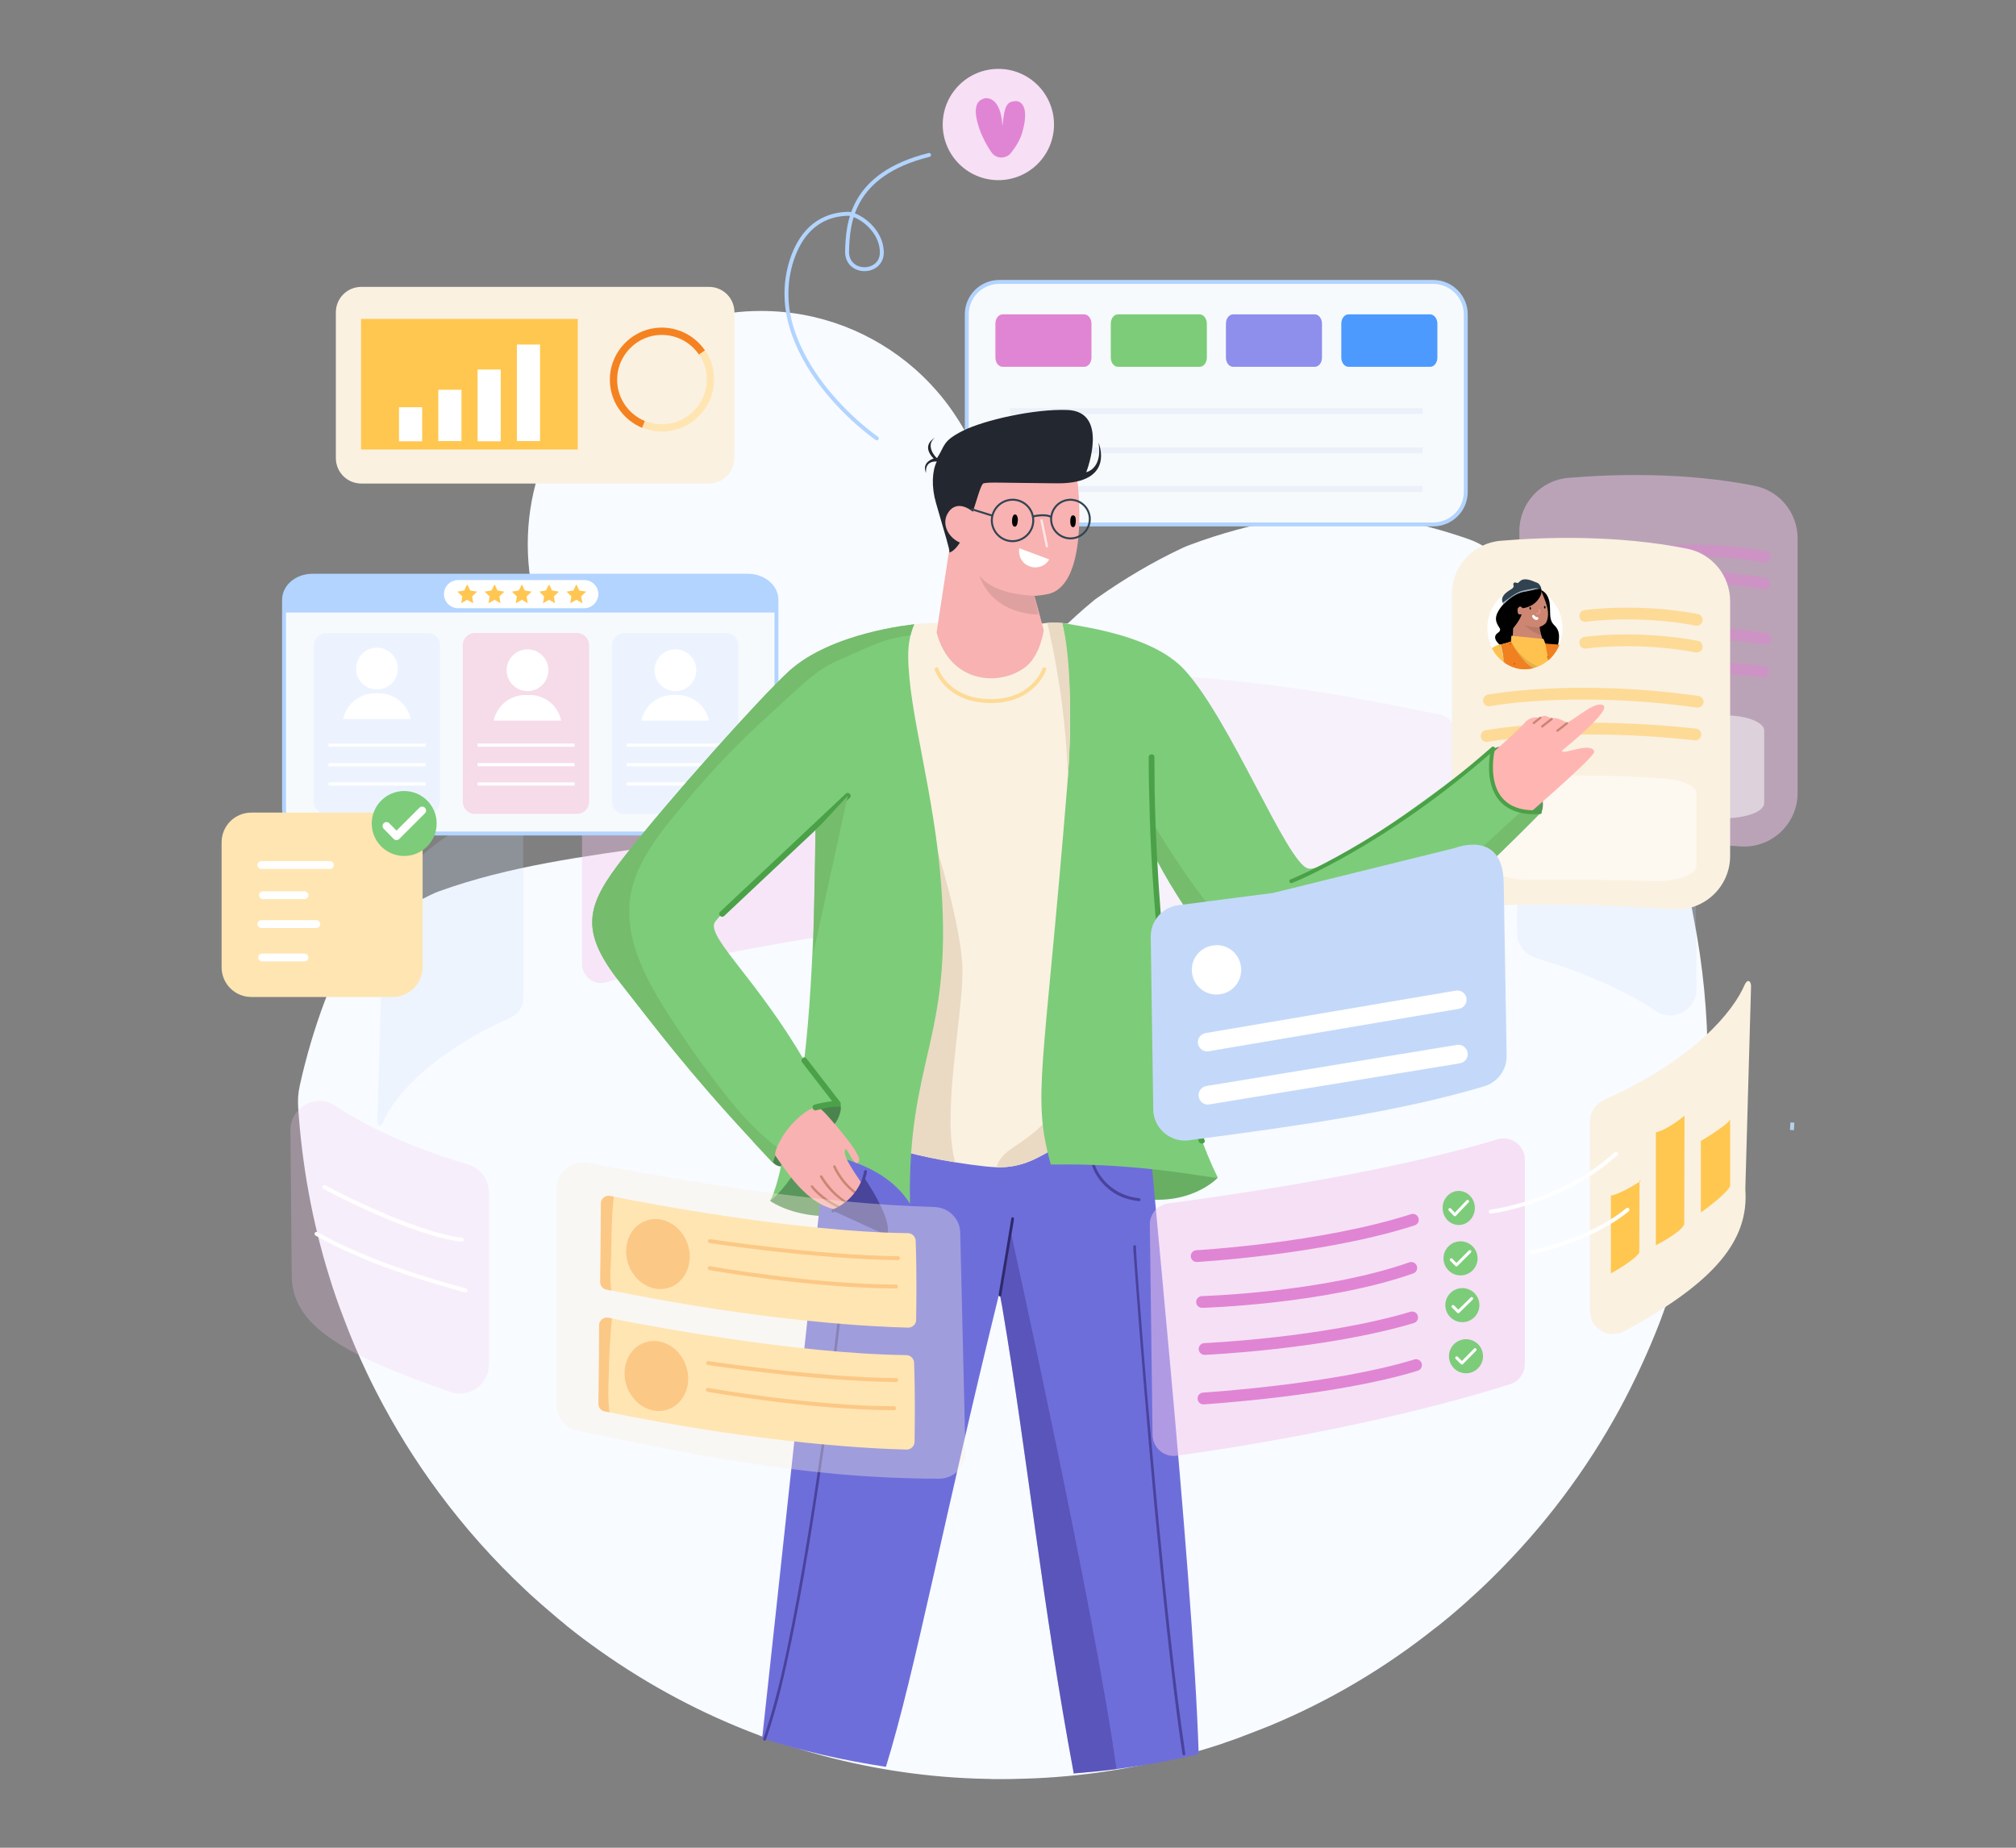 <svg width="600" height="550" viewBox="0 0 600 550" fill="none" xmlns="http://www.w3.org/2000/svg">
<rect x="0" y="0" width="600" height="550" fill="#808080" stroke="none"/>
<g clip-path="url(#clip0_437_2945)">
<path d="M295.914 161.98C295.914 163.332 295.846 164.752 295.778 166.104C295.576 169.348 295.17 172.525 294.562 175.635C293.818 179.488 292.737 183.138 291.385 186.72C291.317 186.923 291.249 187.058 291.182 187.261C290.033 190.1 288.748 192.872 287.329 195.508C284.017 201.524 279.758 207.067 274.824 211.798L274.756 211.866C273.945 212.677 273.066 213.421 272.187 214.232C271.985 214.435 271.782 214.57 271.579 214.773C270.836 215.381 270.16 215.989 269.416 216.53C269.281 216.598 269.146 216.733 269.078 216.8C264.144 220.653 258.668 223.83 252.788 226.264C252.45 226.399 252.179 226.534 251.841 226.669C251.233 226.872 250.692 227.143 250.084 227.345C249.611 227.548 249.07 227.683 248.597 227.886C248.191 228.021 247.853 228.156 247.447 228.224C247.312 228.292 247.11 228.359 246.974 228.359C241.837 229.982 236.429 230.928 230.819 231.266C230.143 231.333 229.467 231.333 228.859 231.333C228.588 231.333 228.318 231.333 227.98 231.333C227.507 231.333 227.034 231.333 226.56 231.333C226.223 231.333 225.952 231.333 225.614 231.333H225.547C225.344 231.333 225.141 231.333 224.871 231.333C219.328 231.198 213.988 230.455 208.85 229.103C207.837 228.832 206.823 228.562 205.876 228.224C205.133 227.954 204.322 227.751 203.578 227.481C203.308 227.413 203.037 227.278 202.767 227.21C202.699 227.21 202.632 227.143 202.632 227.143C197.021 225.115 191.749 222.343 186.949 218.963C185.868 218.22 184.854 217.476 183.84 216.665C183.502 216.395 183.232 216.192 182.894 215.922C182.488 215.584 182.015 215.246 181.609 214.908C181.271 214.637 181.001 214.367 180.663 214.097C180.325 213.759 179.987 213.488 179.582 213.15C176.472 210.311 173.633 207.134 171.065 203.754C168.766 200.713 166.671 197.468 164.913 194.021C164.575 193.412 164.305 192.804 163.967 192.196C163.088 190.371 162.277 188.545 161.601 186.653C161.128 185.368 160.655 184.152 160.249 182.8C158.154 176.243 157.072 169.213 157.072 161.98C157.072 147.853 161.263 134.672 168.564 123.721C181.001 104.93 202.294 92.56 226.493 92.56C244 92.56 259.953 99.049 272.187 109.729C273.066 110.473 273.877 111.284 274.756 112.095L274.824 112.163C278.406 115.677 281.651 119.53 284.422 123.789C287.126 127.845 289.357 132.171 291.114 136.767C291.182 136.97 291.249 137.105 291.317 137.308C292.669 140.891 293.75 144.541 294.494 148.394C295.44 152.72 295.914 157.249 295.914 161.98Z" fill="#F8FBFF"/>
<path opacity="0.5" d="M466.728 142.242C480.315 141.093 501.54 140.485 522.224 144.608C529.66 146.095 535 152.652 535 160.223V236.065C535 245.258 527.226 252.558 518.033 251.95C504.717 251.003 485.655 250.125 468.689 250.665C459.698 251.003 452.195 243.771 452.195 234.781V158.06C452.195 149.813 458.549 142.918 466.728 142.242Z" fill="#F4C6EF"/>
<path opacity="0.5" d="M474.298 212.339C484.369 212.001 500.187 211.865 515.531 213.015C521.074 213.42 525.062 215.313 525.062 217.476V239.039C525.062 241.675 519.249 243.703 512.422 243.568C502.485 243.297 488.358 243.027 475.717 243.23C469.025 243.297 463.482 241.27 463.482 238.701V216.868C463.482 214.502 468.147 212.541 474.298 212.339Z" fill="white"/>
<path opacity="0.5" d="M491.873 164.617C491.873 164.617 507.082 162.386 525.062 165.766" stroke="#E085D3" stroke-width="3.504" stroke-miterlimit="10" stroke-linecap="round"/>
<path opacity="0.5" d="M491.873 172.593C491.873 172.593 507.082 170.362 525.062 173.742" stroke="#E085D3" stroke-width="3.504" stroke-miterlimit="10" stroke-linecap="round"/>
<path opacity="0.5" d="M463.213 189.695C463.213 189.695 488.291 184.895 525.333 190.1" stroke="#E085D3" stroke-width="3.504" stroke-miterlimit="10" stroke-linecap="round"/>
<path opacity="0.5" d="M462.605 200.374C462.605 200.374 486.534 195.71 524.726 199.901" stroke="#E085D3" stroke-width="3.504" stroke-miterlimit="10" stroke-linecap="round"/>
<path d="M494.712 239.512C494.509 238.972 494.307 238.431 494.104 237.89C492.414 233.496 490.589 229.17 488.628 224.912C488.155 223.965 487.682 223.019 487.141 222.14C485.249 219.099 483.356 216.124 481.396 213.15C474.636 202.673 468.215 191.858 460.982 181.718C460.576 181.11 460.103 180.569 459.63 179.961C455.101 174.621 450.234 169.619 444.962 165.022C444.218 164.414 443.475 163.805 442.664 163.265C442.664 163.265 442.664 163.265 442.596 163.265C440.906 162.116 439.081 161.169 437.121 160.493C429.618 157.857 421.979 155.829 414.206 154.41C413.395 154.274 412.583 154.139 411.705 154.072C402.715 153.328 393.657 153.328 384.667 154.139C383.855 154.207 383.112 154.342 382.301 154.477C372.635 156.235 363.171 158.803 353.978 162.251C353.302 162.521 352.559 162.792 351.883 163.13C343.095 167.253 334.781 172.187 326.805 177.798C326.196 178.203 325.656 178.609 325.115 179.082C318.693 184.422 312.677 190.303 307.202 196.657C306.796 197.13 306.391 197.671 305.985 198.212C300.645 205.579 295.44 213.015 289.222 219.639C280.569 228.832 217.368 249.449 196.345 251.68C174.174 254.857 151.665 257.696 130.575 265.334C129.696 265.672 128.885 266.01 128.074 266.415C124.018 268.376 120.165 270.606 116.38 273.04C115.366 273.716 114.42 274.459 113.473 275.27C110.905 277.569 108.539 280.07 106.241 282.638C105.632 283.314 105.024 284.058 104.551 284.801C102.523 287.708 100.562 290.75 98.67 293.792C97.859 295.076 97.25 296.428 96.71 297.847C93.6 306.094 91.099 314.611 89.207 323.196C88.733 325.291 88.598 327.454 88.733 329.55C89.882 346.989 92.992 363.888 97.994 379.976C99.211 383.964 100.563 387.885 102.05 391.738C104.213 397.551 106.579 403.161 109.215 408.704C110.093 410.597 111.04 412.422 111.986 414.315C117.394 424.859 123.613 434.864 130.575 444.259C138.281 454.669 146.865 464.335 156.329 473.19C157.343 474.204 158.424 475.151 159.506 476.097C160.452 476.976 161.398 477.787 162.345 478.598C163.629 479.679 164.846 480.761 166.13 481.842C167.077 482.586 168.023 483.397 168.902 484.141C172.011 486.642 175.188 489.008 178.433 491.306C193.033 501.648 208.918 510.165 225.885 516.519C226.02 516.587 226.223 516.654 226.358 516.722C227.169 516.992 227.98 517.33 228.791 517.601C231.089 518.412 233.388 519.223 235.754 519.966H235.821C238.795 520.913 241.837 521.791 244.879 522.603C260.358 526.726 276.581 529.159 293.277 529.497C293.953 529.497 294.562 529.497 295.238 529.565H295.508C296.454 529.565 297.401 529.565 298.347 529.565C299.834 529.565 301.254 529.565 302.741 529.497C303.619 529.497 304.498 529.43 305.309 529.43C307.337 529.362 309.298 529.295 311.325 529.159C328.224 528.145 344.582 525.036 360.197 520.169C360.738 520.034 361.211 519.831 361.684 519.696C362.833 519.358 363.982 518.952 365.064 518.547C366.619 518.006 368.106 517.533 369.593 516.925C371.35 516.249 373.108 515.573 374.865 514.897C375.812 514.491 376.758 514.153 377.772 513.748C395.549 506.38 412.11 496.578 427.049 484.681C427.387 484.411 427.792 484.141 428.13 483.87C430.361 482.113 432.524 480.288 434.687 478.395C435.296 477.854 435.904 477.314 436.512 476.773C439.149 474.407 441.717 472.041 444.218 469.54C444.286 469.472 444.421 469.337 444.489 469.27C459.36 454.601 472.135 437.703 482.207 419.114C486.601 410.935 490.521 402.485 493.901 393.765C494.104 393.225 494.307 392.684 494.509 392.143C498.633 381.125 501.877 369.769 504.175 357.94C506.068 348.341 507.352 338.54 507.893 328.536C508.164 324.345 508.231 320.154 508.231 315.895C508.231 301.498 506.812 287.37 504.175 273.783C502.08 261.887 498.835 250.463 494.712 239.512Z" fill="#F8FBFF"/>
<g opacity="0.8">
<g opacity="0.5">
<path opacity="0.5" d="M155.721 297.239V246.205C155.721 241.473 150.651 238.499 146.528 240.729C121.517 254.181 112.933 265.537 113.879 278.853C113.879 279.056 113.879 279.191 113.879 279.394L112.324 333.606C112.324 335.228 113.338 335.566 114.014 334.011C116.988 326.981 127.33 313.935 151.935 302.917C154.233 301.903 155.721 299.673 155.721 297.239Z" fill="#C4D9F9"/>
</g>
<g opacity="0.5">
<path opacity="0.5" d="M451.52 277.636V231.401C451.52 225.993 456.86 222.208 461.929 224.033C489.305 233.564 503.906 241.135 504.582 254.451L504.92 294.332C504.988 300.619 497.958 304.404 492.753 300.889C484.912 295.617 473.15 289.939 457.062 285.139C453.818 284.125 451.52 281.084 451.52 277.636Z" fill="#C4D9F9"/>
</g>
<g opacity="0.5">
<path opacity="0.5" d="M433.74 277.772V219.572C433.74 216.192 431.374 213.285 428.062 212.61C402.916 207.472 368.781 200.713 330.792 200.78C326.804 200.78 323.627 204.092 323.762 208.081L325.181 266.956C325.249 270.742 328.291 273.783 332.076 273.851C364.049 274.73 399.942 279.867 425.358 284.666C429.752 285.545 433.74 282.233 433.74 277.772Z" fill="#F4C6EF"/>
</g>
<path opacity="0.5" d="M274.147 269.39L273.403 212.812C273.336 209.365 270.294 206.796 266.914 207.269C233.995 211.866 201.482 218.761 177.215 226.534C174.849 227.278 173.227 229.508 173.227 231.942V286.897C173.227 290.682 176.877 293.454 180.527 292.372C204.861 285.139 237.172 279.394 269.145 275.135C272.051 274.73 274.147 272.229 274.147 269.39Z" fill="#F4C6EF"/>
</g>
<path d="M446.65 160.966C460.237 159.817 481.462 159.209 502.146 163.332C509.582 164.819 514.922 171.376 514.922 178.947V254.789C514.922 263.982 507.148 271.282 497.955 270.674C484.639 269.727 465.577 268.849 448.61 269.389C439.62 269.727 432.117 262.495 432.117 253.504V176.783C432.117 168.537 438.471 161.642 446.65 160.966Z" fill="#FAF1E1"/>
<path opacity="0.5" d="M454.153 231.063C464.225 230.725 480.042 230.59 495.386 231.739C500.929 232.144 504.917 234.037 504.917 236.2V257.763C504.917 260.399 499.104 262.427 492.277 262.292C482.341 262.022 468.213 261.751 455.573 261.954C448.881 262.022 443.338 259.994 443.338 257.425V235.592C443.338 233.226 448.07 231.266 454.153 231.063Z" fill="white"/>
<path d="M465.034 187.058C465.034 188.748 464.696 190.438 464.088 191.925C464.088 191.993 464.02 192.06 464.02 192.128C463.277 193.885 462.128 195.44 460.708 196.657C459.829 197.4 458.815 198.009 457.734 198.414C457.328 198.549 456.923 198.684 456.517 198.82C455.638 199.022 454.76 199.158 453.881 199.158C452.867 199.158 451.921 199.022 450.974 198.752C449.825 198.414 448.744 197.873 447.797 197.197L447.73 197.13C447.662 197.062 447.595 196.995 447.459 196.927C446.04 195.845 444.891 194.494 444.08 192.871C443.201 191.114 442.66 189.153 442.66 186.99C442.66 182.664 444.756 178.879 447.933 176.716C448.744 176.175 449.555 175.77 450.501 175.432C451.312 175.161 452.191 174.958 453.07 174.891C453.34 174.891 453.611 174.823 453.881 174.823C454.692 174.823 455.436 174.891 456.179 175.094C456.382 175.161 456.652 175.229 456.855 175.296C456.99 175.296 457.058 175.364 457.193 175.364C457.734 175.567 458.342 175.77 458.816 176.108L458.883 176.175C459.491 176.513 460.032 176.919 460.573 177.324C463.277 179.623 465.034 183.137 465.034 187.058Z" fill="white"/>
<path d="M457.059 175.432C457.059 175.432 460.303 174.891 461.182 179.284C461.588 182.326 460.844 184.354 462.534 186.044C464.089 187.464 464.291 189.153 463.683 192.128L463.615 192.736L457.667 191.857L457.735 185.841L459.83 182.935L457.059 175.432Z" fill="black"/>
<path d="M450.502 182.799L450.637 177.595C450.637 177.595 453.476 171.984 458.478 175.229C459.492 178.135 461.79 182.056 460.168 185.301C459.154 186.72 456.856 187.126 455.504 186.382C453.814 185.638 450.502 184.219 450.502 184.219V182.799V182.799Z" fill="#CC8672"/>
<path d="M450.501 183.678L450.027 192.195C450.027 192.195 450.298 197.941 455.976 195.372C457.328 194.29 461.992 197.467 459.829 192.533C459.153 190.708 458.139 187.531 458.206 185.909C456.516 186.044 450.501 183.678 450.501 183.678Z" fill="#CC8672"/>
<path opacity="0.1" d="M458.275 186.652C458.275 186.652 456.45 186.99 453.746 186.044C456.315 188.41 458.275 188.951 458.748 189.086C458.613 186.855 458.275 186.652 458.275 186.652Z" fill="black"/>
<path d="M446.31 191.925C444.147 189.897 445.093 188.816 445.837 188.343C446.581 187.869 446.513 187.261 446.378 187.058C446.243 186.855 445.229 185.436 445.229 184.287C445.161 181.921 447.797 179.487 448.27 179.014C449.96 174.959 452.461 173.674 454.286 173.201C456.99 172.796 458.072 173.742 458.545 174.756C458.883 175.567 458.883 176.513 458.477 177.324C456.787 180.839 453.137 181.042 453.137 181.042C453.137 181.042 452.529 180.096 451.921 180.839C451.718 181.042 451.65 181.313 451.65 181.651C451.65 182.462 451.853 183.205 452.867 182.8C452.529 184.422 450.366 186.991 450.366 186.991L450.095 190.979L446.31 191.925Z" fill="black"/>
<path d="M459.696 180.366C460.034 180.366 460.101 181.11 459.763 181.11C459.493 181.177 459.425 180.434 459.696 180.366Z" fill="black"/>
<path d="M455.369 180.704C455.707 180.704 455.775 181.448 455.437 181.448C455.167 181.515 455.099 180.772 455.369 180.704Z" fill="black"/>
<path d="M458.003 181.447C458.003 181.447 459.017 182.664 457.26 182.664" stroke="#FFB1AD" stroke-width="0.152" stroke-miterlimit="10" stroke-linecap="round" stroke-linejoin="round"/>
<path d="M447.459 179.758C447.459 179.758 447.594 179.758 448.608 178.811C450.095 177.392 452.191 176.31 453.813 176.107C455.435 175.837 456.584 175.499 456.922 175.432C457.328 175.364 458.477 175.161 458.747 175.499C458.612 174.756 458.139 173.471 457.193 173.404C455.976 172.795 453.678 171.849 452.461 172.93C451.515 173.809 451.379 173.877 451.109 174.012C450.703 174.215 450.365 174.958 450.027 175.229C449.757 175.499 445.769 177.257 447.459 179.758Z" fill="#314351"/>
<path d="M455.775 175.296C454.829 175.499 453.815 175.634 452.868 175.905C450.773 176.581 449.083 178.135 447.258 179.352C447.325 179.487 447.393 179.622 447.461 179.758C447.461 179.758 447.596 179.758 448.61 178.811C450.097 177.392 452.192 176.31 453.815 176.107C455.437 175.837 456.586 175.499 456.924 175.431C457.127 175.364 457.532 175.364 457.938 175.296C457.397 174.958 456.383 175.161 455.775 175.296Z" fill="#A4B1BC"/>
<path d="M450.569 174.756C450.569 174.62 449.69 172.66 451.921 173.674C450.907 174.62 450.569 174.756 450.569 174.756Z" fill="#314351"/>
<path d="M457.802 184.219C457.328 184.963 456.517 184.287 456.179 183.881C456.044 183.746 455.977 183.543 455.977 183.34C456.044 183.07 456.315 182.867 456.585 183.137C456.72 183.273 457.126 183.746 457.396 183.678C457.734 183.678 458.004 183.881 457.802 184.219Z" fill="white"/>
<path d="M464.02 192.127C463.276 193.885 462.127 195.439 460.707 196.656C459.829 197.4 458.815 198.008 457.733 198.414C457.328 198.549 456.922 198.684 456.516 198.819C455.638 199.022 454.759 199.157 453.88 199.157C452.866 199.157 451.92 199.022 450.974 198.752C448.946 195.304 448.473 191.384 448.473 191.384L448.675 191.316L449.487 191.046L449.689 190.978V190.911L449.825 189.221L450.23 189.288L457.801 190.032L459.085 190.167H459.356L459.964 191.654L463.817 192.127H464.02Z" fill="#FFC24F"/>
<path opacity="0.1" d="M457.733 198.414C457.328 198.549 456.922 198.684 456.517 198.82C455.638 199.022 454.759 199.158 453.88 199.158C452.866 199.158 451.92 199.022 450.974 198.752C448.946 195.305 448.473 191.384 448.473 191.384L448.675 191.317L449.487 191.046C449.487 191.046 449.487 191.114 449.554 191.114C449.757 191.384 449.892 191.655 450.095 191.925C450.23 192.128 450.365 192.33 450.501 192.466C451.514 193.75 452.596 194.899 453.813 195.981C454.962 196.995 456.314 197.806 457.733 198.414Z" fill="black"/>
<path d="M456.452 198.887C455.573 199.09 454.694 199.225 453.816 199.225C452.802 199.225 451.855 199.09 450.909 198.82C449.76 198.482 448.678 197.941 447.732 197.265L447.664 197.197C447.529 196.454 447.394 195.71 447.326 195.102C447.326 195.034 447.326 195.034 447.326 194.967C447.056 193.547 446.786 192.466 446.65 192.06V191.992V191.925C446.65 191.925 446.65 191.925 446.65 191.857L449.76 190.979C449.76 190.979 449.76 191.046 449.827 191.114C449.895 191.249 450.03 191.519 450.165 191.79C450.301 191.992 450.436 192.263 450.571 192.533C451.112 193.48 451.99 194.764 453.004 195.981C453.883 197.197 455.1 198.279 456.452 198.887Z" fill="#F08020"/>
<path d="M464.089 191.925C464.089 191.992 464.022 192.06 464.022 192.128C463.278 193.885 462.129 195.44 460.71 196.657C460.642 195.643 460.439 194.156 460.034 192.195C459.966 191.992 459.966 191.79 459.898 191.587C461.656 191.722 462.94 191.79 463.751 191.857C463.887 191.925 464.022 191.925 464.089 191.925Z" fill="#F08020"/>
<path d="M450.705 197.4C450.434 197.4 450.434 197.805 450.705 197.805C450.975 197.805 450.975 197.4 450.705 197.4Z" fill="#C74E00"/>
<path d="M460.642 195.372C460.372 195.372 460.372 195.778 460.642 195.778C460.845 195.778 460.845 195.372 460.642 195.372Z" fill="#C74E00"/>
<path d="M449.488 191.519C449.218 191.519 449.218 191.925 449.488 191.925C449.691 191.925 449.691 191.519 449.488 191.519Z" fill="#C74E00"/>
<path d="M460.506 191.519C460.235 191.519 460.235 191.925 460.506 191.925C460.708 191.925 460.708 191.519 460.506 191.519Z" fill="#C74E00"/>
<path d="M447.729 197.265L447.662 197.197C447.594 197.13 447.527 197.062 447.391 196.995C445.972 195.913 444.823 194.561 444.012 192.939C444.89 192.331 445.702 191.993 446.107 191.857C446.175 191.857 446.242 191.79 446.31 191.79C446.445 191.722 446.513 191.722 446.513 191.722C446.513 191.722 446.513 191.722 446.513 191.79V191.857V191.925C446.783 193.006 446.986 193.953 447.189 194.832C447.189 194.899 447.189 194.899 447.189 194.967C447.459 195.913 447.594 196.589 447.729 197.265Z" fill="#FFC24F"/>
<path opacity="0.1" d="M447.73 197.265L447.662 197.197C447.595 197.13 447.527 197.062 447.392 196.995C447.257 195.17 446.851 193.412 446.107 191.857C446.175 191.857 446.243 191.79 446.31 191.79C446.445 191.722 446.513 191.722 446.513 191.722C446.513 191.722 446.513 191.722 446.513 191.79V191.857V191.925C446.783 193.006 446.986 193.953 447.189 194.832C447.189 194.899 447.189 194.899 447.189 194.967C447.459 195.913 447.594 196.589 447.73 197.265Z" fill="black"/>
<path opacity="0.5" d="M471.797 183.341C471.797 183.341 487.006 181.11 504.986 184.49" stroke="#FFC74F" stroke-width="3.504" stroke-miterlimit="10" stroke-linecap="round"/>
<path opacity="0.5" d="M471.797 191.317C471.797 191.317 487.006 189.086 504.986 192.466" stroke="#FFC74F" stroke-width="3.504" stroke-miterlimit="10" stroke-linecap="round"/>
<path opacity="0.5" d="M443.135 208.486C443.135 208.486 468.213 203.686 505.255 208.891" stroke="#FFC74F" stroke-width="3.504" stroke-miterlimit="10" stroke-linecap="round"/>
<path opacity="0.5" d="M442.461 219.098C442.461 219.098 466.39 214.434 504.581 218.625" stroke="#FFC74F" stroke-width="3.504" stroke-miterlimit="10" stroke-linecap="round"/>
<path d="M210.949 143.932H107.528C103.337 143.932 99.957 140.552 99.957 136.362V92.965C99.957 88.774 103.337 85.394 107.528 85.394H211.016C215.207 85.394 218.587 88.774 218.587 92.965V136.362C218.52 140.552 215.14 143.932 210.949 143.932Z" fill="#FAF1E1"/>
<path d="M171.945 94.925H107.459V133.793H171.945V94.925Z" fill="#FFC74F"/>
<path d="M160.729 102.563H153.834V131.292H160.729V102.563Z" fill="white"/>
<path d="M137.338 116.015H130.443V131.292H137.338V116.015Z" fill="white"/>
<path d="M125.645 121.22H118.75V131.359H125.645V121.22Z" fill="white"/>
<path d="M149.031 109.999H142.137V131.359H149.031V109.999Z" fill="white"/>
<path d="M191.55 126.357C186.007 124.059 182.154 118.449 182.627 111.96C183.1 105.2 188.44 99.522 195.2 98.711C200.878 98.035 206.015 100.671 208.922 104.93" stroke="#F58220" stroke-width="2.173" stroke-miterlimit="10"/>
<path d="M208.99 104.93C210.816 107.634 211.762 110.946 211.356 114.528C210.613 121.288 205.07 126.763 198.243 127.304C195.877 127.507 193.579 127.101 191.551 126.29" stroke="#FFE5B2" stroke-width="2.173" stroke-miterlimit="10"/>
<path d="M533.446 334.146L533.311 336.377" stroke="#B5D1ED" stroke-width="1.168" stroke-miterlimit="10"/>
<path d="M287.732 146.433C287.732 151.773 292.126 156.099 297.466 156.099H426.506C431.914 156.099 436.24 151.773 436.24 146.433V93.573C436.24 88.233 431.846 83.907 426.506 83.907H297.466C292.059 83.907 287.732 88.233 287.732 93.573V146.433Z" fill="#F7FAFC" stroke="#B2D4FF" stroke-width="1.168" stroke-miterlimit="10"/>
<path d="M324.843 106.416C324.843 107.971 323.897 109.188 322.68 109.188H298.413C297.196 109.188 296.25 107.971 296.25 106.416V96.345C296.25 94.79 297.196 93.573 298.413 93.573H322.68C323.897 93.573 324.843 94.858 324.843 96.345V106.416Z" fill="#E085D3"/>
<path d="M359.183 106.416C359.183 107.971 358.236 109.188 357.02 109.188H332.753C331.536 109.188 330.59 107.971 330.59 106.416V96.345C330.59 94.79 331.536 93.573 332.753 93.573H357.02C358.236 93.573 359.183 94.858 359.183 96.345V106.416Z" fill="#7DCC7A"/>
<path d="M393.452 106.416C393.452 107.971 392.506 109.188 391.289 109.188H367.022C365.806 109.188 364.859 107.971 364.859 106.416V96.345C364.859 94.79 365.806 93.573 367.022 93.573H391.289C392.506 93.573 393.452 94.858 393.452 96.345V106.416Z" fill="#8E8EED"/>
<path d="M427.792 106.416C427.792 107.971 426.846 109.188 425.629 109.188H401.362C400.146 109.188 399.199 107.971 399.199 106.416V96.345C399.199 94.79 400.146 93.573 401.362 93.573H425.629C426.846 93.573 427.792 94.858 427.792 96.345V106.416Z" fill="#4D9AFF"/>
<path d="M423.397 121.49H300.576V123.248H423.397V121.49Z" fill="#ECF0F9"/>
<path d="M423.397 133.184H300.576V134.942H423.397V133.184Z" fill="#ECF0F9"/>
<path d="M423.397 144.676H300.576V146.433H423.397V144.676Z" fill="#ECF0F9"/>
<path d="M231.086 178.541V240.932C231.086 244.853 227.301 248.097 222.569 248.097H92.989C88.324 248.097 84.539 244.92 84.539 240.932V178.541C84.539 174.553 88.324 171.376 92.989 171.376H222.569C227.301 171.376 231.086 174.621 231.086 178.541Z" fill="#F7FAFC" stroke="#B2D4FF" stroke-width="1.168" stroke-miterlimit="10"/>
<path d="M130.91 238.634C130.91 240.662 129.288 242.284 127.26 242.284H97.045C95.017 242.284 93.394 240.662 93.394 238.634V192.06C93.394 190.032 95.017 188.41 97.045 188.41H127.327C129.355 188.41 130.978 190.032 130.978 192.06V238.634H130.91Z" fill="#ECF3FF"/>
<path d="M126.652 221.329H97.789V222.275H126.652V221.329Z" fill="white"/>
<path d="M126.652 227.142H97.789V228.089H126.652V227.142Z" fill="white"/>
<path d="M126.652 232.888H97.789V233.834H126.652V232.888Z" fill="white"/>
<path d="M175.319 238.634C175.319 240.662 173.697 242.284 171.669 242.284H141.386C139.359 242.284 137.736 240.662 137.736 238.634V192.06C137.736 190.032 139.359 188.41 141.386 188.41H171.669C173.697 188.41 175.319 190.032 175.319 192.06V238.634Z" fill="#F6DBE9"/>
<path d="M170.992 221.329H142.129V222.275H170.992V221.329Z" fill="white"/>
<path d="M170.992 227.142H142.129V228.089H170.992V227.142Z" fill="white"/>
<path d="M170.992 232.888H142.129V233.834H170.992V232.888Z" fill="white"/>
<path d="M219.73 238.634C219.73 240.662 218.107 242.284 216.079 242.284H185.797C183.769 242.284 182.146 240.662 182.146 238.634V192.06C182.146 190.032 183.769 188.41 185.797 188.41H216.079C218.107 188.41 219.73 190.032 219.73 192.06V238.634V238.634Z" fill="#ECF3FF"/>
<path d="M215.404 221.329H186.541V222.275H215.404V221.329Z" fill="white"/>
<path d="M215.404 227.142H186.541V228.089H215.404V227.142Z" fill="white"/>
<path d="M215.404 232.888H186.541V233.834H215.404V232.888Z" fill="white"/>
<path d="M231.087 178.541V182.327H84.473V178.541C84.473 174.553 88.258 171.376 92.922 171.376H222.503C227.302 171.376 231.087 174.621 231.087 178.541Z" fill="#B2D4FF"/>
<path d="M173.901 181.042H136.318C134.02 181.042 132.127 179.15 132.127 176.851C132.127 174.553 134.02 172.66 136.318 172.66H173.901C176.199 172.66 178.092 174.553 178.092 176.851C178.024 179.15 176.199 181.042 173.901 181.042Z" fill="white"/>
<path d="M157.002 205.715C160.437 205.715 163.221 202.93 163.221 199.496C163.221 196.061 160.437 193.277 157.002 193.277C153.567 193.277 150.783 196.061 150.783 199.496C150.783 202.93 153.567 205.715 157.002 205.715Z" fill="white"/>
<path d="M157.612 206.864H156.395C151.731 206.864 147.878 210.109 146.932 214.502H167.008C166.129 210.109 162.276 206.864 157.612 206.864Z" fill="white"/>
<path d="M201.012 205.715C204.446 205.715 207.231 202.93 207.231 199.496C207.231 196.061 204.446 193.277 201.012 193.277C197.577 193.277 194.793 196.061 194.793 199.496C194.793 202.93 197.577 205.715 201.012 205.715Z" fill="white"/>
<path d="M201.551 206.864H200.334C195.67 206.864 191.817 210.109 190.871 214.502H210.947C210.068 210.109 206.215 206.864 201.551 206.864Z" fill="white"/>
<path d="M147.203 173.945L148.081 175.77L150.109 176.108L148.622 177.527L148.96 179.555L147.203 178.541L145.378 179.555L145.716 177.527L144.229 176.108L146.256 175.77L147.203 173.945Z" fill="#FFC652"/>
<path d="M155.314 173.945L156.193 175.77L158.221 176.108L156.734 177.527L157.072 179.555L155.314 178.541L153.489 179.555L153.827 177.527L152.34 176.108L154.368 175.77L155.314 173.945Z" fill="#FFC652"/>
<path d="M163.426 173.945L164.305 175.77L166.333 176.108L164.846 177.527L165.184 179.555L163.426 178.541L161.601 179.555L161.939 177.527L160.52 176.108L162.48 175.77L163.426 173.945Z" fill="#FFC652"/>
<path d="M171.537 173.945L172.416 175.77L174.444 176.108L172.957 177.527L173.363 179.555L171.537 178.541L169.712 179.555L170.05 177.527L168.631 176.108L170.659 175.77L171.537 173.945Z" fill="#FFC652"/>
<path d="M139.024 173.945L139.97 175.77L141.998 176.108L140.511 177.527L140.849 179.555L139.024 178.541L137.266 179.555L137.604 177.527L136.117 176.108L138.145 175.77L139.024 173.945Z" fill="#FFC652"/>
<path d="M112.188 205.241C115.622 205.241 118.406 202.457 118.406 199.023C118.406 195.588 115.622 192.804 112.188 192.804C108.753 192.804 105.969 195.588 105.969 199.023C105.969 202.457 108.753 205.241 112.188 205.241Z" fill="white"/>
<path d="M112.797 206.391H111.581C106.916 206.391 103.064 209.635 102.117 214.029H122.193C121.314 209.635 117.394 206.391 112.797 206.391Z" fill="white"/>
<path d="M234.605 349.287L229.197 357.467C229.197 357.467 239.066 364.767 256.235 360.846C273.472 356.926 251.977 339.554 251.977 339.554" fill="#59965B"/>
<path d="M357.561 346.448L362.428 350.572C362.428 350.572 353.64 360.103 336.471 356.182C319.234 352.262 340.73 334.89 340.73 334.89" fill="#68AF64"/>
<path d="M319.572 528.078C319.64 528.417 319.64 528.417 319.572 528.078V528.078Z" fill="#49459B"/>
<path d="M226.832 517.465C238.729 521.183 251.031 524.022 263.672 525.915C272.459 497.457 280.706 452.776 297.469 384.708C297.469 384.775 297.537 385.113 297.605 385.451C297.875 386.736 298.281 389.101 298.348 389.439C305.851 433.782 310.177 477.516 319.573 527.875C319.573 527.943 319.573 528.01 319.641 528.078C319.641 528.01 319.641 527.943 319.641 527.875C321.939 527.672 324.17 527.47 326.4 527.267C328.361 527.064 330.321 526.861 332.281 526.591C340.595 525.509 348.707 524.022 356.751 522.129C354.993 465.687 341.406 338.337 340.055 314.003C334.106 316.098 329.104 320.357 313.76 322.385C305.851 323.399 297.131 323.939 288.074 323.534C274.014 322.79 262.86 320.627 249.003 313.192C247.516 325.021 229.198 496.443 226.832 517.465Z" fill="#6E6EDB"/>
<path d="M337.283 371.053C337.283 372.202 337.418 373.352 337.486 374.501C337.689 377.204 337.892 379.976 338.094 382.68C338.77 391.873 339.514 400.998 340.257 410.191C341.271 422.358 342.353 434.526 343.434 446.693C344.651 459.536 345.868 472.311 347.287 485.087C348.504 496.308 349.788 507.461 351.411 518.682C351.613 519.831 351.749 521.048 351.951 522.197C352.019 522.738 352.898 522.535 352.763 521.994C351.14 511.111 349.788 500.161 348.572 489.21C347.152 476.502 345.868 463.794 344.651 451.086C343.502 438.784 342.42 426.482 341.339 414.112C340.528 404.513 339.784 394.915 339.041 385.248C338.703 380.652 338.297 375.988 338.094 371.391C338.094 371.256 338.094 371.188 338.094 371.053C338.162 370.513 337.283 370.513 337.283 371.053Z" fill="#49439C"/>
<path d="M252.042 367.741C252.042 368.957 251.839 370.174 251.704 371.391C251.434 374.298 251.096 377.204 250.758 380.111C249.676 389.709 248.595 399.24 247.378 408.839C245.823 421.276 244.066 433.714 242.173 446.152C240.213 458.792 238.117 471.432 235.616 484.005C233.589 494.347 231.358 504.689 228.113 514.761C227.843 515.707 227.505 516.654 227.167 517.6C226.964 518.141 227.843 518.344 227.978 517.803C231.29 508.272 233.521 498.335 235.549 488.466C238.117 476.029 240.28 463.456 242.241 450.883C244.201 438.378 245.959 425.805 247.581 413.233C248.865 403.161 250.149 393.021 251.231 382.882C251.772 377.948 252.448 373.081 252.718 368.146C252.718 368.011 252.718 367.944 252.718 367.808C252.921 367.2 252.042 367.2 252.042 367.741Z" fill="#49439C"/>
<path d="M319.572 528.078C319.64 528.417 319.64 528.417 319.572 528.078V528.078Z" fill="#3E318B"/>
<path opacity="0.4" d="M297.604 385.451C297.874 386.735 298.279 389.101 298.347 389.439C305.85 433.782 310.176 477.516 319.572 527.875C319.572 527.942 319.572 528.01 319.64 528.078C319.64 528.01 319.64 527.942 319.64 527.875C321.938 527.672 324.169 527.469 326.399 527.267C328.359 527.064 330.32 526.861 332.28 526.591C325.926 480.085 300.78 366.457 300.78 366.457C300.78 366.457 299.429 374.027 298.415 379.976C297.806 382.883 297.604 384.572 297.604 385.451Z" fill="#3E318B"/>
<path d="M258.331 337.459C258.534 338.27 259.615 339.148 261.508 340.095C265.766 342.123 273.945 344.286 284.355 345.976C287.127 346.449 290.101 346.854 293.21 347.192C294.427 347.327 295.644 347.395 296.725 347.463C312.272 347.733 314.3 335.566 338.634 334.89C339.31 334.89 339.986 334.89 340.73 334.89L319.234 185.909C319.234 185.909 314.3 184.693 309.298 185.774C304.161 186.923 283.95 187.802 280.773 185.436C280.57 185.436 271.985 185.233 268.267 186.653C265.699 187.599 271.174 221.329 272.729 248.57C273.472 261.752 273.54 273.513 271.918 279.326C270.363 284.869 268.403 292.237 266.442 299.875C262.049 316.909 257.723 335.295 258.331 337.459Z" fill="#FAF1E1"/>
<path d="M296.656 347.463C312.203 347.733 314.231 335.566 338.565 334.89C338.836 334.619 339.039 334.484 339.039 334.484L332.212 279.394L317.949 251.544C317.949 251.544 320.044 313.056 316.124 322.723C312.136 332.389 313.555 333.538 301.32 341.717C298.414 343.61 297.062 345.57 296.656 347.463Z" fill="#EADAC3"/>
<path d="M284.287 345.975C280.231 331.577 286.45 302.782 286.45 289.33C286.45 272.837 274.012 237.62 274.012 237.62L272.66 248.57L266.374 299.875L261.439 340.094C265.698 342.122 273.877 344.285 284.287 345.975Z" fill="#EADAC3"/>
<path d="M324.981 346.787C326.131 350.639 329.375 354.087 332.89 355.844C334.85 356.791 336.946 357.331 339.041 357.534C339.582 357.602 339.582 356.723 339.041 356.655C333.431 356.115 328.564 352.803 326.198 347.665C326.063 347.327 325.86 346.922 325.793 346.584C325.657 346.043 324.779 346.246 324.981 346.787Z" fill="#49439C"/>
<path d="M438.338 244.312C438.338 244.312 457.129 244.244 458.752 241.676C461.253 237.687 453.141 216.462 443.205 223.627" fill="#59965B"/>
<path d="M449.964 246.542C449.964 246.542 475.042 225.182 474.501 223.695C473.42 220.586 464.7 225.047 464.903 223.425C464.903 223.425 479.368 211.731 477.273 210.041C475.177 208.419 470.04 213.083 466.39 215.178C466.39 215.178 463.078 213.015 461.793 214.029C461.793 214.029 459.833 212.136 458.278 213.691C458.278 213.691 455.777 212.812 453.749 215.178C451.789 217.544 440.906 227.007 440.906 227.007C440.906 227.007 448.139 246.069 449.964 246.542Z" fill="#FFB6B2"/>
<path d="M463.752 217.747C464.563 217.071 465.442 216.463 466.253 215.787C466.389 215.719 466.524 215.584 466.591 215.516C466.727 215.381 466.727 215.111 466.591 215.043C466.456 214.908 466.253 214.908 466.118 215.043C465.307 215.719 464.428 216.327 463.617 217.003C463.482 217.071 463.347 217.206 463.279 217.274C463.144 217.409 463.144 217.679 463.279 217.747C463.414 217.882 463.617 217.814 463.752 217.747Z" fill="#CB8572"/>
<path d="M459.158 216.53C459.969 215.854 460.848 215.246 461.659 214.57C461.794 214.502 461.929 214.367 461.997 214.299C462.132 214.164 462.2 214.029 462.132 213.826C462.064 213.691 461.794 213.556 461.659 213.691C460.848 214.367 459.969 214.975 459.158 215.651C459.023 215.719 458.888 215.854 458.82 215.922C458.685 216.057 458.617 216.192 458.685 216.395C458.752 216.598 459.023 216.665 459.158 216.53Z" fill="#CB8572"/>
<path d="M456.723 215.448C457.264 214.975 457.872 214.569 458.413 214.096C458.48 214.029 458.548 213.961 458.683 213.893C458.818 213.758 458.818 213.488 458.683 213.42C458.548 213.285 458.345 213.285 458.21 213.42C457.669 213.893 457.061 214.299 456.52 214.772C456.453 214.84 456.385 214.907 456.25 214.975C456.115 215.11 456.115 215.381 456.25 215.448C456.385 215.583 456.52 215.583 456.723 215.448Z" fill="#CB8572"/>
<path d="M320.923 145.893C320.923 145.893 323.897 174.418 311.798 176.851C294.291 180.366 289.018 166.577 288.545 165.022C288.545 165.022 283.408 164.752 281.515 158.939C276.175 142.31 288.477 143.594 288.545 141.364C288.545 141.364 296.454 135.213 309.838 134.469C320.991 133.928 320.923 145.893 320.923 145.893Z" fill="#F7B2B1"/>
<path d="M307.88 177.324L310.651 187.599C310.651 187.599 309.637 194.899 305.446 198.346C297.876 204.43 282.802 203.686 278.746 188.275L282.667 162.656C282.667 162.656 284.492 157.857 294.428 167.185C304.365 176.513 307.88 177.324 307.88 177.324Z" fill="#F7B2B1"/>
<path opacity="0.1" d="M307.878 177.325C307.878 177.325 296.048 177.325 291.52 171.309C291.52 171.309 294.223 182.327 309.027 182.935" fill="black"/>
<path d="M309.632 154.95C310.105 157.248 310.578 159.479 311.051 161.777C311.119 162.115 311.186 162.453 311.254 162.723C311.322 163.197 311.998 162.994 311.93 162.521C311.457 160.222 310.984 157.992 310.51 155.694C310.443 155.356 310.375 155.018 310.308 154.747C310.24 154.342 309.564 154.544 309.632 154.95Z" fill="#FCE6E4"/>
<path d="M307.404 153.734C308.08 157.046 305.849 160.291 302.537 160.967C299.225 161.643 295.98 159.412 295.305 156.1C294.629 152.788 296.859 149.543 300.171 148.867C303.551 148.191 306.796 150.422 307.404 153.734Z" stroke="#314352" stroke-width="0.584" stroke-miterlimit="10"/>
<path d="M324.236 153.396C324.844 156.505 322.817 159.547 319.707 160.156C316.598 160.764 313.556 158.736 312.948 155.627C312.339 152.517 314.367 149.475 317.477 148.867C320.586 148.259 323.628 150.287 324.236 153.396Z" stroke="#314352" stroke-width="0.584" stroke-miterlimit="10"/>
<path d="M307.404 153.734C307.404 153.734 311.122 152.788 312.947 153.937" stroke="#314352" stroke-width="0.584" stroke-miterlimit="10"/>
<path d="M458.753 241.675C458.753 241.675 409.611 292.575 390.819 295.684C366.282 299.74 345.53 258.845 342.556 252.626C342.286 252.153 343.367 254.316 343.367 254.316C343.367 254.316 344.719 314.746 362.429 350.504C362.835 351.315 340.663 346.043 312.746 346.651C307.068 326.17 310.651 319.883 317.681 233.226C320.182 202.605 316.126 185.436 316.126 185.436C325.657 186.99 343.84 189.829 352.628 199.496C366.35 214.569 382.978 256.749 389.264 258.507C396.43 260.467 444.422 222.816 444.422 222.816C444.422 222.816 440.705 238.16 453.345 241.202C454.9 241.54 456.657 241.743 458.753 241.675Z" fill="#7DCC7A"/>
<path d="M458.751 241.675C458.751 241.675 409.609 292.575 390.817 295.684C366.28 299.74 345.799 259.047 342.757 252.829L342.689 244.176C342.689 244.176 370.809 293.656 388.992 290.547C404.877 287.843 442.19 250.733 453.276 241.135C454.898 241.54 456.656 241.743 458.751 241.675Z" fill="#75BC6D"/>
<path d="M341.879 225.385C341.879 228.021 341.879 230.657 341.946 233.293C342.082 240.053 342.284 246.88 342.622 253.64C343.096 262.833 343.772 272.026 344.65 281.151C345.664 291.02 346.949 300.889 348.774 310.69C350.464 319.613 352.559 328.536 355.736 336.985C356.074 337.931 356.48 338.878 356.818 339.824C357.223 340.838 358.913 340.432 358.507 339.351C355.128 331.172 352.897 322.452 351.139 313.8C349.179 304.134 347.76 294.332 346.678 284.531C345.664 275.27 344.921 265.942 344.448 256.614C344.042 249.516 343.772 242.351 343.636 235.254C343.569 232.009 343.636 228.765 343.569 225.52C343.569 225.452 343.569 225.452 343.569 225.385C343.636 224.236 341.879 224.236 341.879 225.385Z" fill="#4AA147"/>
<path d="M326.939 131.765C328.224 139.606 323.289 140.552 323.289 140.552C323.56 139.876 330.116 122.437 317.611 122.031C307.607 121.693 292.939 125.073 286.652 128.182C280.298 131.359 281.312 132.711 278.879 136.361C278.271 136.024 275.364 132.509 278.203 130.345C278.203 130.345 273.944 132.441 277.865 136.497C277.865 136.497 274.147 137.511 275.634 140.823C275.634 140.823 274.958 137.173 278.811 137.375C277.392 140.214 277.189 144.879 278.541 149.61C281.65 160.493 282.529 162.994 282.597 164.481C288.207 162.386 291.114 144.203 292.736 143.865C294.426 143.459 297.468 143.729 314.907 143.865C332.212 143.865 326.939 131.765 326.939 131.765Z" fill="#222730"/>
<path d="M290.169 152.855C290.169 152.855 285.64 148.326 282.53 152.111C279.489 155.897 282.666 161.169 287.262 161.98" fill="#F7B2B1"/>
<path d="M295.24 153.463L288.953 151.503" stroke="#314352" stroke-width="0.584" stroke-miterlimit="10"/>
<path d="M269.619 240.729C269.619 240.797 269.687 240.932 269.619 240.999C269.619 240.932 269.619 240.864 269.619 240.729Z" fill="#80C57A"/>
<path d="M229.67 345.57C229.67 345.57 231.968 349.287 236.024 345.57C240.012 341.852 249.881 330.564 248.124 328.333C246.366 326.102 235.686 330.969 235.686 330.969L227.777 339.148" fill="#4B834E"/>
<path d="M185.733 255.059C174.444 269.457 172.281 276.893 184.516 292.44C195.196 306.026 204.457 318.532 223.316 338.878C223.924 339.554 224.533 340.23 225.141 340.906C225.546 341.379 229.602 345.637 230.008 346.111C230.008 346.111 230.819 342.46 233.59 338.54C234.334 337.526 232.103 352.329 229.129 357.534C234.131 353.546 236.497 348.274 239.539 345.367C241.567 343.474 243.932 342.596 247.515 343.745C252.923 345.502 264.279 348.071 270.835 358.278C270.024 315.557 283.408 309.677 280.164 264.05C278.136 235.862 270.362 212.001 270.295 195.17C270.295 192.331 270.7 189.492 271.714 186.788C271.849 186.45 271.985 186.112 272.12 185.842C271.849 185.909 247.583 188.14 234.807 199.834C226.155 207.742 199.387 237.62 185.733 255.059ZM242.716 246.204C242.716 246.204 242.716 287.911 239.336 315.625C225.411 291.831 211.081 279.597 212.568 274.865C213.514 272.093 242.04 246.678 242.716 246.204Z" fill="#7DCC7A"/>
<path d="M231.63 341.784C225.411 337.12 220.139 331.307 215.34 325.156C209.999 318.329 204.93 311.231 200.198 303.931C192.087 291.561 183.57 276.622 188.977 261.481C191.546 254.248 196.345 248.097 201.144 242.216C206.349 235.795 211.825 229.576 217.638 223.627C223.451 217.611 229.737 212.069 235.889 206.391C238.66 203.822 241.499 201.253 244.676 199.158C247.921 196.995 251.571 195.71 255.086 194.088C258.803 192.398 262.454 190.776 266.442 189.897C267.929 189.559 269.484 189.289 270.971 189.086C271.173 188.343 271.376 187.531 271.647 186.788C271.782 186.45 271.917 186.112 272.052 185.842C271.782 185.909 247.515 188.14 234.739 199.834C226.155 207.742 199.387 237.62 185.733 255.059C174.444 269.457 172.281 276.893 184.516 292.44C195.196 306.026 204.457 318.532 223.316 338.878C223.924 339.554 224.533 340.23 225.141 340.906C225.546 341.379 229.602 345.637 230.008 346.111C230.008 346.043 230.413 344.218 231.63 341.784Z" fill="#75BC6D"/>
<path d="M215.541 272.634C219.732 268.646 223.991 264.725 228.182 260.737C234.874 254.451 241.633 248.097 248.325 241.81C249.88 240.391 251.367 238.904 252.922 237.484C253.733 236.741 252.516 235.456 251.705 236.268C247.514 240.256 243.256 244.176 239.065 248.164C232.373 254.451 225.613 260.805 218.921 267.091C217.366 268.511 215.879 269.998 214.325 271.417C213.446 272.161 214.73 273.445 215.541 272.634Z" fill="#4AA147"/>
<path d="M230.684 343.88C230.684 343.88 233.996 348.814 236.362 351.586C249.408 367.065 258.465 357.061 258.263 355.439C258.127 353.614 250.016 344.488 251.638 342.055C251.976 341.514 253.936 346.584 255.153 346.178C257.992 345.164 249.475 335.971 244.946 330.293C242.58 327.386 235.551 333.74 232.712 338.607C230.413 342.528 230.684 343.88 230.684 343.88Z" fill="#F7B2B1"/>
<path d="M244.071 350.369C245.626 353.073 247.857 355.506 250.358 357.332C251.507 358.21 252.724 358.886 254.075 359.427C254.481 359.562 254.684 358.886 254.278 358.751C250.493 357.264 247.451 354.155 245.22 350.842C245.018 350.572 244.882 350.302 244.747 350.031C244.409 349.626 243.801 349.964 244.071 350.369Z" fill="#CB8572"/>
<path d="M241.363 353.343C242.039 354.29 242.918 355.101 243.729 355.844C245.757 357.669 248.123 359.089 250.624 360.035C251.029 360.17 251.232 359.494 250.826 359.359C248.393 358.413 246.095 356.993 244.134 355.236C243.526 354.695 242.985 354.154 242.445 353.614C242.309 353.478 242.174 353.276 242.039 353.073C242.039 353.073 241.904 352.87 241.971 353.005C241.971 353.005 241.971 352.938 241.904 352.938C241.701 352.667 241.093 353.005 241.363 353.343Z" fill="#CB8572"/>
<path d="M247.99 347.395C248.396 348.274 248.869 349.152 249.41 349.963C250.559 351.789 251.978 353.411 253.668 354.763C254.75 355.641 255.966 356.317 257.251 356.858C257.656 356.993 257.859 356.317 257.453 356.182C253.736 354.695 250.897 351.383 249.072 347.936C248.936 347.665 248.801 347.395 248.666 347.057C248.396 346.651 247.855 346.989 247.99 347.395Z" fill="#CB8572"/>
<path d="M243.189 329.347C243.189 329.347 246.637 327.995 249.138 328.265C251.639 328.603 249.273 333.808 248.394 334.552C248.394 334.552 244.812 330.226 244.001 329.955C243.189 329.752 243.663 329.076 243.189 329.347Z" fill="#4B834E"/>
<path d="M238.729 316.233C241.635 320.019 244.609 323.804 247.516 327.589C247.922 328.13 248.327 328.671 248.8 329.212C249.003 328.738 249.206 328.198 249.409 327.724C248.8 327.657 248.26 327.724 247.651 327.792C245.894 327.995 244.136 328.333 242.446 328.806C241.365 329.076 241.838 330.766 242.919 330.496C244.947 329.955 247.246 329.347 249.409 329.482C250.287 329.55 250.423 328.536 250.017 327.995C247.11 324.209 244.136 320.424 241.23 316.639C240.824 316.098 240.418 315.557 239.945 315.016C239.337 314.138 238.053 315.354 238.729 316.233Z" fill="#4AA147"/>
<path d="M247.852 360.373C247.852 360.373 254.07 358.142 257.045 350.301C257.045 350.301 266.102 363.212 263.939 367.741" fill="#49459B"/>
<path d="M257.115 348.746C257.115 348.544 257.115 348.814 257.115 348.882C257.048 349.084 257.048 349.287 256.98 349.49C256.845 350.166 256.574 350.842 256.372 351.518C255.493 353.681 254.141 355.574 252.451 357.128C251.099 358.345 249.477 359.359 247.787 360.035C247.246 360.238 247.517 361.116 247.99 360.846C252.721 358.886 256.439 354.965 257.791 349.963C257.859 349.558 257.994 349.22 257.994 348.814C258.061 348.138 257.183 348.138 257.115 348.746Z" fill="#49439C"/>
<path d="M298.009 385.586C299.09 378.962 300.172 372.337 301.321 365.713C301.456 364.767 301.659 363.82 301.794 362.874C301.862 362.333 301.051 362.063 300.983 362.671C299.902 369.296 298.82 375.92 297.671 382.544C297.536 383.491 297.333 384.437 297.198 385.383C297.063 385.924 297.941 386.127 298.009 385.586Z" fill="#2F296D"/>
<path d="M473.219 333.808V390.25C473.219 395.455 478.762 398.767 483.358 396.266C511.005 381.395 520.468 368.823 519.454 354.154C519.454 353.952 519.454 353.749 519.454 353.546L521.144 293.589C521.144 291.764 519.995 291.426 519.251 293.116C515.939 300.889 504.515 315.287 477.274 327.454C474.841 328.603 473.219 331.104 473.219 333.808Z" fill="#FAF1E1"/>
<path opacity="0.5" d="M342.216 364.564L343.027 427.157C343.095 430.943 346.475 433.849 350.193 433.309C386.559 428.239 422.587 420.533 449.423 412.016C452.059 411.205 453.816 408.771 453.816 406V345.164C453.816 340.973 449.761 337.931 445.705 339.148C418.734 347.192 383.044 353.478 347.691 358.21C344.514 358.683 342.149 361.387 342.216 364.564Z" fill="#F4C6EF"/>
<path d="M514.921 333.132V353.005C513.907 355.506 506.201 360.914 506.201 360.914V339.621C506.269 339.621 514.718 334.552 514.921 333.132Z" fill="#FFC74F"/>
<path d="M501.335 332.118C501.335 332.118 496.198 336.377 492.818 337.053V370.648C492.818 370.648 500.254 366.93 501.268 364.429L501.335 332.118Z" fill="#FFC74F"/>
<path d="M488.356 351.518C488.356 351.518 482.746 355.236 479.434 355.912V379.029C479.434 379.029 486.126 375.447 487.883 372.878L487.951 351.315" fill="#FFC74F"/>
<path d="M434.147 364.632C436.798 364.632 438.946 362.362 438.946 359.562C438.946 356.762 436.798 354.492 434.147 354.492C431.496 354.492 429.348 356.762 429.348 359.562C429.348 362.362 431.496 364.632 434.147 364.632Z" fill="#7DCC7A"/>
<path d="M431.51 360.035L432.997 361.59L436.782 357.602" stroke="white" stroke-width="0.876" stroke-miterlimit="10" stroke-linecap="round" stroke-linejoin="round"/>
<path d="M434.687 379.638C437.487 379.638 439.757 377.368 439.757 374.568C439.757 371.769 437.487 369.499 434.687 369.499C431.887 369.499 429.617 371.769 429.617 374.568C429.617 377.368 431.887 379.638 434.687 379.638Z" fill="#7DCC7A"/>
<path d="M431.916 374.974L433.471 376.529L437.459 372.541" stroke="white" stroke-width="0.876" stroke-miterlimit="10" stroke-linecap="round" stroke-linejoin="round"/>
<path d="M435.228 393.563C438.028 393.563 440.298 391.293 440.298 388.493C440.298 385.693 438.028 383.423 435.228 383.423C432.428 383.423 430.158 385.693 430.158 388.493C430.158 391.293 432.428 393.563 435.228 393.563Z" fill="#7DCC7A"/>
<path d="M432.457 388.899L434.012 390.453L438 386.533" stroke="white" stroke-width="0.876" stroke-miterlimit="10" stroke-linecap="round" stroke-linejoin="round"/>
<path d="M436.312 408.771C439.112 408.771 441.382 406.502 441.382 403.702C441.382 400.902 439.112 398.632 436.312 398.632C433.512 398.632 431.242 400.902 431.242 403.702C431.242 406.502 433.512 408.771 436.312 408.771Z" fill="#7DCC7A"/>
<path d="M433.541 404.175L435.096 405.73L439.016 401.742" stroke="white" stroke-width="0.876" stroke-miterlimit="10" stroke-linecap="round" stroke-linejoin="round"/>
<path d="M116.853 296.766H74.808C69.941 296.766 65.953 292.845 65.953 287.911V250.733C65.953 245.866 69.874 241.878 74.808 241.878H116.92C121.787 241.878 125.775 245.799 125.775 250.733V287.911C125.708 292.845 121.719 296.766 116.853 296.766Z" fill="#FFE5B2"/>
<path d="M77.781 257.493H98.195" stroke="white" stroke-width="2.336" stroke-miterlimit="10" stroke-linecap="round"/>
<path d="M78.256 266.483H90.626" stroke="white" stroke-width="2.336" stroke-miterlimit="10" stroke-linecap="round"/>
<path d="M77.781 275.067H94.139" stroke="white" stroke-width="2.336" stroke-miterlimit="10" stroke-linecap="round"/>
<path d="M77.986 285.004H90.627" stroke="white" stroke-width="2.336" stroke-miterlimit="10" stroke-linecap="round"/>
<path d="M120.299 254.789C125.637 254.789 129.965 250.461 129.965 245.123C129.965 239.784 125.637 235.457 120.299 235.457C114.961 235.457 110.633 239.784 110.633 245.123C110.633 250.461 114.961 254.789 120.299 254.789Z" fill="#7DCC7A"/>
<path d="M115.025 245.867L118 248.908L125.638 241.27" stroke="white" stroke-width="2.336" stroke-miterlimit="10" stroke-linecap="round" stroke-linejoin="round"/>
<path d="M297.131 53.624C306.278 53.624 313.692 46.21 313.692 37.064C313.692 27.917 306.278 20.503 297.131 20.503C287.985 20.503 280.57 27.917 280.57 37.064C280.57 46.21 287.985 53.624 297.131 53.624Z" fill="#F7DFF5"/>
<path d="M294.968 45.175C294.968 45.175 291.385 40.241 290.507 34.495C289.966 30.236 291.994 29.696 292.737 29.358C293.481 29.02 297.874 28.614 298.348 37.537C298.956 31.318 299.7 30.304 302.133 30.101C304.026 29.966 306.459 31.926 304.161 39.7C303.485 41.863 302.133 43.958 300.781 45.648C299.159 47.473 296.252 47.27 294.968 45.175C294.968 45.243 294.968 45.243 294.968 45.175Z" fill="#E085D3"/>
<path d="M260.965 130.481C260.965 130.481 242.444 117.908 235.955 98.643C233.589 91.748 233.386 84.245 235.685 77.283C237.983 70.388 242.715 63.831 252.584 63.629C256.031 64.034 262.317 68.563 262.453 74.985C262.588 81.609 252.516 81.947 252.11 75.323C252.11 75.052 252.11 74.849 252.11 74.579C252.381 66.67 253.124 51.935 276.512 46.121" stroke="#B2D4FF" stroke-width="1.168" stroke-miterlimit="10" stroke-linecap="round" stroke-linejoin="round"/>
<path d="M311.664 185.436C311.664 185.436 317.207 206.864 317.815 231.739C317.815 231.739 320.114 200.712 316.125 185.436H311.664Z" fill="#EADAC3"/>
<path opacity="0.5" d="M278.746 199.225C278.746 199.225 281.72 208.554 294.699 208.689C307.677 208.756 310.786 199.225 310.786 199.225" stroke="#FFC74F" stroke-width="1.168" stroke-miterlimit="10" stroke-linecap="round"/>
<path d="M242.717 247.218L252.316 236.876L242.041 283.855L242.717 247.218Z" fill="#75BC6D"/>
<path d="M384.328 262.292C384.328 262.292 411.772 251.477 444.353 222.816C444.353 222.816 439.283 242.892 458.278 241.743" stroke="#4AA147" stroke-width="1.168" stroke-miterlimit="10" stroke-linecap="round" stroke-linejoin="round"/>
<path d="M318.557 154.612C318.557 154.612 318.692 153.396 319.3 153.396C319.638 153.396 320.179 153.531 320.179 154.95C320.179 155.964 319.976 156.843 319.435 156.911C318.895 156.911 318.421 156.438 318.557 154.612Z" fill="black"/>
<path d="M301.255 154.342C301.255 154.342 301.458 153.125 302.066 153.125C302.404 153.125 302.877 153.395 302.945 154.747C302.877 155.829 302.674 156.64 302.066 156.775C301.525 156.775 301.052 156.234 301.255 154.342Z" fill="black"/>
<g opacity="0.6">
<path opacity="0.6" d="M165.658 353.816V418.167C165.658 421.885 168.294 425.13 171.945 425.873C199.726 431.551 237.512 440.203 279.557 440.136C283.95 440.136 287.465 436.486 287.33 432.092L285.775 366.93C285.708 362.739 282.328 359.427 278.137 359.292C242.785 358.278 203.039 351.45 174.986 346.11C170.12 345.232 165.658 348.949 165.658 353.816Z" fill="#FAF1E1"/>
</g>
<path d="M181.543 355.979C192.966 358.278 237.039 366.66 270.228 367.065C271.445 367.065 272.459 368.079 272.526 369.296C272.864 378.218 272.729 388.425 272.661 392.887C272.661 394.171 271.58 395.185 270.295 395.185C261.44 394.982 228.319 393.63 180.461 383.829C179.379 383.626 178.568 382.612 178.568 381.531C178.771 368.823 178.771 361.725 178.771 358.21C178.771 356.791 180.123 355.641 181.543 355.979Z" fill="#FFE5B2"/>
<path opacity="0.3" d="M181.881 374.027C182.016 367.944 181.949 362.198 182.692 356.182C182.287 356.115 181.949 356.047 181.611 355.979C180.191 355.709 178.84 356.79 178.84 358.278C178.84 361.793 178.84 368.89 178.637 381.598C178.637 382.747 179.38 383.693 180.529 383.896C181.003 383.964 181.476 384.099 181.949 384.167C181.408 380.854 181.746 377.272 181.881 374.027Z" fill="#F58220"/>
<path opacity="0.3" d="M199.289 383.237C204.153 381.539 206.54 375.705 204.62 370.207C202.701 364.709 197.202 361.628 192.338 363.326C187.474 365.024 185.087 370.858 187.007 376.356C188.926 381.854 194.425 384.935 199.289 383.237Z" fill="#F58220"/>
<path opacity="0.3" d="M211.285 369.431C211.285 369.431 242.717 374.23 267.254 374.501" stroke="#F58220" stroke-width="1.168" stroke-miterlimit="10" stroke-linecap="round" stroke-linejoin="round"/>
<path opacity="0.3" d="M211.217 377.475C211.217 377.475 241.432 382.883 266.645 382.95" stroke="#F58220" stroke-width="1.168" stroke-miterlimit="10" stroke-linecap="round" stroke-linejoin="round"/>
<path d="M181.07 392.278C192.494 394.576 236.566 402.958 269.755 403.364C270.972 403.364 271.986 404.378 272.053 405.594C272.391 414.517 272.256 424.724 272.189 429.185C272.189 430.469 271.107 431.483 269.823 431.483C260.968 431.281 227.846 429.929 179.988 420.127C178.907 419.925 178.096 418.911 178.096 417.829C178.298 405.121 178.298 398.024 178.298 394.509C178.298 393.089 179.65 391.94 181.07 392.278Z" fill="#FFE5B2"/>
<path opacity="0.3" d="M181.138 410.529C181.273 404.446 181.475 398.497 182.151 392.414C181.746 392.346 181.408 392.278 181.07 392.211C179.65 391.94 178.298 393.022 178.298 394.509C178.298 398.024 178.298 405.121 178.096 417.829C178.096 418.979 178.839 419.925 179.988 420.128C180.462 420.195 180.935 420.33 181.408 420.398C180.935 417.153 181.002 413.774 181.138 410.529Z" fill="#F58220"/>
<path opacity="0.3" d="M198.82 419.529C203.684 417.831 206.071 411.997 204.152 406.499C202.232 401.001 196.733 397.92 191.869 399.618C187.005 401.316 184.619 407.15 186.538 412.648C188.458 418.146 193.957 421.227 198.82 419.529Z" fill="#F58220"/>
<path opacity="0.3" d="M210.744 405.73C210.744 405.73 242.176 410.529 266.713 410.799" stroke="#F58220" stroke-width="1.168" stroke-miterlimit="10" stroke-linecap="round" stroke-linejoin="round"/>
<path opacity="0.3" d="M210.676 413.706C210.676 413.706 240.891 419.114 266.104 419.181" stroke="#F58220" stroke-width="1.168" stroke-miterlimit="10" stroke-linecap="round" stroke-linejoin="round"/>
<g opacity="0.5">
<path opacity="0.5" d="M145.513 354.965V406.135C145.513 412.083 139.632 416.274 134.021 414.314C103.738 403.769 87.583 395.387 86.84 380.652L86.434 336.512C86.366 329.549 94.072 325.358 99.885 329.211C108.605 335.025 121.584 341.379 139.361 346.651C143.011 347.8 145.513 351.18 145.513 354.965Z" fill="#F4C6EF"/>
</g>
<path d="M96.504 353.343C96.504 353.343 121.852 367.065 137.467 369.025" stroke="white" stroke-width="1.168" stroke-miterlimit="10" stroke-linecap="round" stroke-linejoin="round"/>
<path d="M94.205 367.268C103.736 372.675 117.864 378.556 138.548 384.099" stroke="white" stroke-width="1.168" stroke-miterlimit="10" stroke-linecap="round" stroke-linejoin="round"/>
<path d="M443.678 360.644C443.678 360.644 464.565 358.21 480.99 343.407" stroke="white" stroke-width="1.168" stroke-miterlimit="10" stroke-linecap="round" stroke-linejoin="round"/>
<path d="M455.846 372.743C455.846 372.743 472.947 369.498 484.371 360.103" stroke="white" stroke-width="1.168" stroke-miterlimit="10" stroke-linecap="round" stroke-linejoin="round"/>
<path d="M447.529 262.63L448.408 314.205C448.475 318.396 445.771 322.114 441.783 323.331C416.773 330.834 387.234 335.025 353.841 339.418C348.299 340.162 343.296 335.836 343.229 330.226L342.485 278.92C342.418 274.121 345.933 270.065 350.664 269.457C360.466 268.173 374.999 266.28 378.852 265.807L432.996 252.423C432.928 252.491 447.191 246.61 447.529 262.63Z" fill="#C4D9F9"/>
<path d="M436.444 297.104C436.714 298.591 435.7 300.01 434.213 300.281L359.723 312.921C358.236 313.191 356.816 312.177 356.546 310.69C356.275 309.203 357.289 307.784 358.776 307.513L433.267 294.873C434.754 294.603 436.173 295.617 436.444 297.104Z" fill="white"/>
<path d="M436.782 313.327C437.052 314.814 436.038 316.233 434.484 316.504L359.926 328.739C358.439 329.009 357.019 327.995 356.749 326.44C356.478 324.953 357.492 323.534 359.047 323.263L433.605 311.028C435.092 310.758 436.511 311.772 436.782 313.327Z" fill="white"/>
<path d="M369.322 287.64C369.931 291.696 367.092 295.414 363.103 295.955C359.048 296.563 355.33 293.724 354.789 289.736C354.181 285.68 357.02 281.962 361.076 281.422C364.996 280.813 368.781 283.585 369.322 287.64Z" fill="white"/>
<path d="M303.348 163.197C303.213 164.143 303.281 165.09 303.686 166.036C304.768 168.469 307.675 169.551 310.108 168.469C311.054 168.064 311.798 167.388 312.271 166.509L303.348 163.197Z" fill="white"/>
<path d="M356.143 373.892C356.143 373.892 393.455 371.797 420.494 363.077" stroke="#E085D3" stroke-width="3.504" stroke-miterlimit="10" stroke-linecap="round" stroke-linejoin="round"/>
<path d="M357.762 387.547C357.762 387.547 394.061 386.533 420.017 377.407" stroke="#E085D3" stroke-width="3.504" stroke-miterlimit="10" stroke-linecap="round" stroke-linejoin="round"/>
<path d="M358.508 401.539C358.508 401.539 394.063 399.984 420.29 392.143" stroke="#E085D3" stroke-width="3.504" stroke-miterlimit="10" stroke-linecap="round" stroke-linejoin="round"/>
<path d="M358.168 416.274C358.168 416.274 397.171 413.841 421.437 406.338" stroke="#E085D3" stroke-width="3.504" stroke-miterlimit="10" stroke-linecap="round" stroke-linejoin="round"/>
</g>
<defs>
<clipPath id="clip0_437_2945">
<rect width="469.045" height="508.994" fill="white" transform="translate(65.955 20.503)"/>
</clipPath>
</defs>
</svg>
